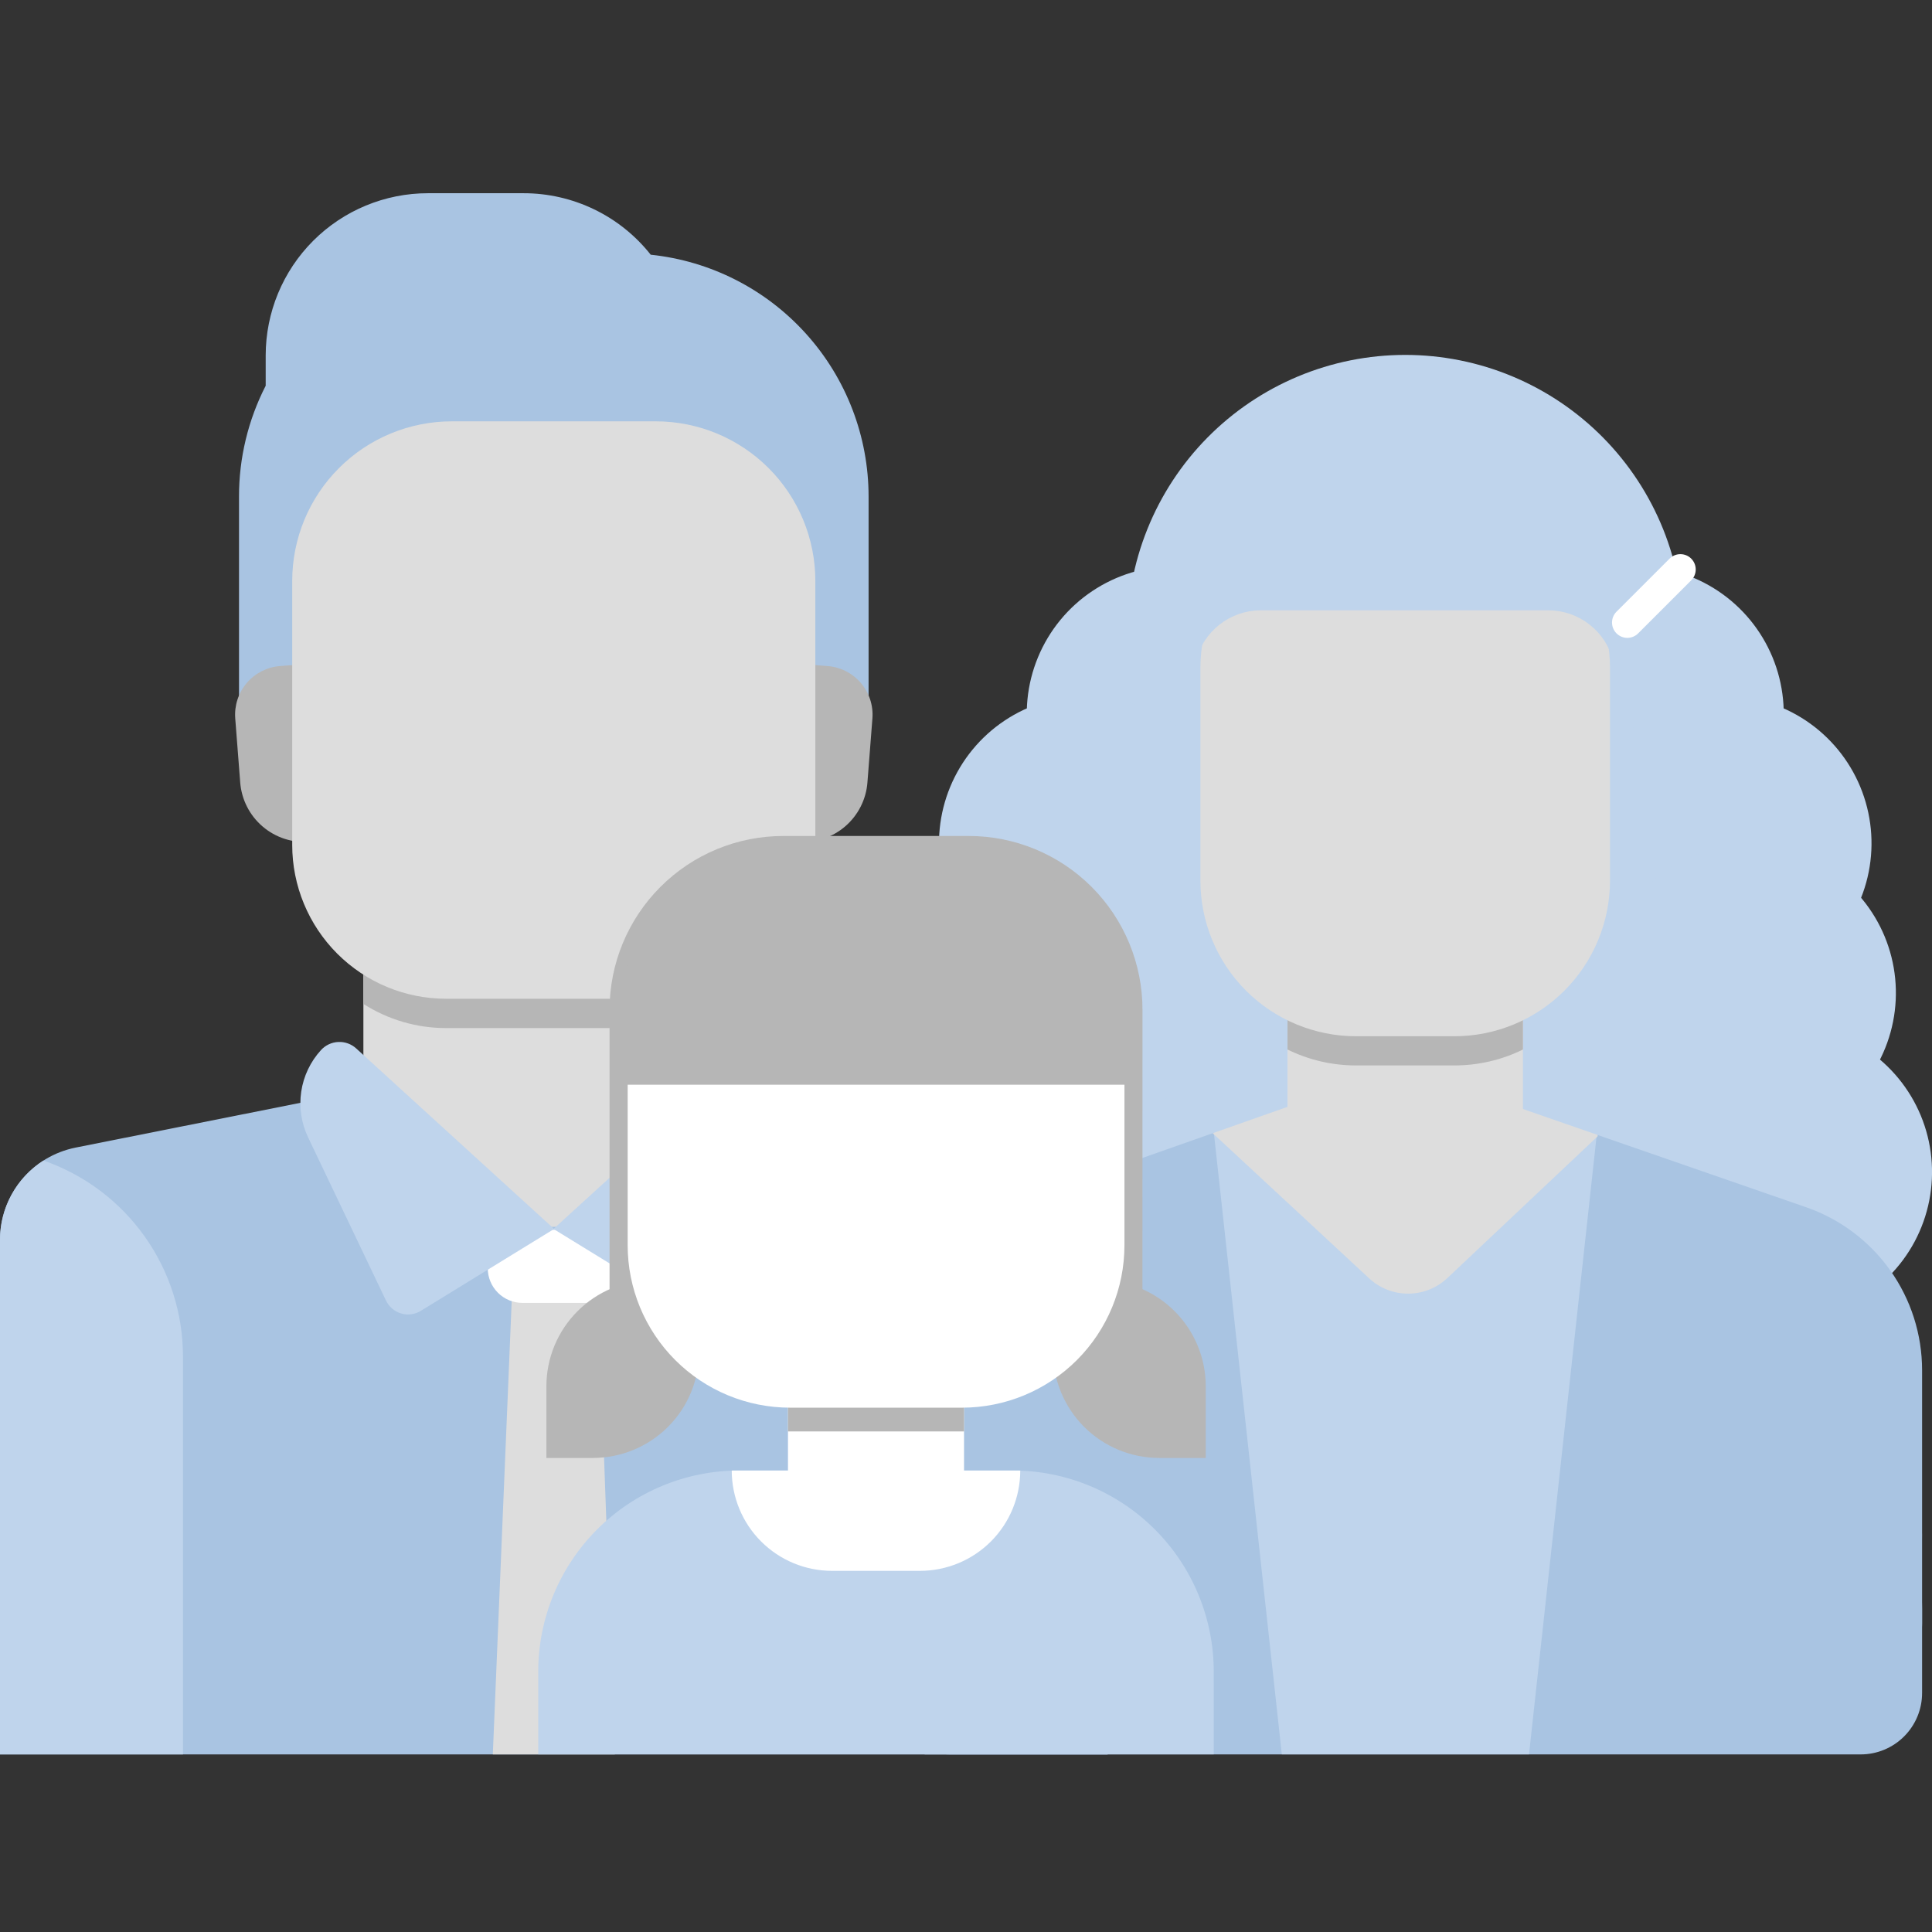 <svg width="100" height="100" viewBox="0 0 100 100" fill="none" xmlns="http://www.w3.org/2000/svg">
<rect x="0" y="0" width="100" height="100" fill="#333333" stroke="none"/>
<g clip-path="url(#clip0_1380_33978)">
<path d="M33.681 13.184C32.895 12.19 31.895 11.388 30.755 10.837C29.614 10.286 28.364 10 27.098 10.001H22.151C19.923 10.001 17.787 10.886 16.212 12.461C14.637 14.036 13.752 16.172 13.752 18.399V19.966C12.842 21.741 12.368 23.709 12.371 25.704V36.888H44.958V25.704C44.958 22.592 43.806 19.591 41.723 17.279C39.641 14.966 36.776 13.508 33.681 13.184Z" fill="#A9C4E2"/>
<path d="M57.33 64.182C57.33 63.054 56.938 61.961 56.222 61.089C55.506 60.218 54.509 59.622 53.403 59.404L28.536 54.496L3.919 59.398C2.814 59.618 1.82 60.214 1.105 61.085C0.391 61.956 3.29729e-05 63.048 6.19648e-07 64.175V73.024C-0 73.266 0.031 73.507 0.092 73.741C0.031 74.051 0 74.367 6.19648e-07 74.683V90.808H57.33V74.689C57.33 74.372 57.299 74.055 57.237 73.744C57.299 73.509 57.33 73.267 57.33 73.024V64.182Z" fill="#A9C4E2"/>
<path d="M38.518 47.779H18.809V63.501H38.518V47.779Z" fill="#DDDDDD"/>
<path d="M38.521 47.779H18.812V51.964C20.09 52.781 21.575 53.215 23.091 53.213H34.245C35.762 53.215 37.246 52.781 38.524 51.964L38.521 47.779Z" fill="#B6B6B6"/>
<path d="M16.183 43.557L16.02 43.57C15.137 43.639 14.263 43.354 13.591 42.778C12.918 42.202 12.502 41.383 12.433 40.5L12.176 37.185C12.124 36.518 12.339 35.858 12.774 35.349C13.209 34.841 13.828 34.526 14.495 34.475L15.473 34.399L16.183 43.557Z" fill="#B6B6B6"/>
<path d="M41.148 43.557L41.311 43.57C41.748 43.604 42.188 43.552 42.605 43.416C43.022 43.28 43.408 43.063 43.741 42.778C44.074 42.493 44.348 42.145 44.546 41.754C44.745 41.363 44.865 40.937 44.898 40.5L45.156 37.185C45.208 36.518 44.992 35.858 44.557 35.349C44.122 34.841 43.503 34.526 42.836 34.475L41.859 34.399L41.148 43.557Z" fill="#B6B6B6"/>
<path d="M34.241 51.695H23.088C20.976 51.695 18.951 50.856 17.457 49.363C15.964 47.87 15.125 45.844 15.125 43.733V30.07C15.125 27.878 15.995 25.777 17.545 24.228C19.094 22.678 21.196 21.808 23.387 21.808H33.94C36.132 21.808 38.233 22.678 39.782 24.228C41.332 25.777 42.202 27.878 42.202 30.07V43.733C42.202 45.844 41.363 47.87 39.87 49.363C38.377 50.856 36.351 51.695 34.24 51.695" fill="#DDDDDD"/>
<path d="M30.921 65.931H26.544C26.198 74.223 25.853 82.515 25.508 90.808H31.823C31.522 82.516 31.221 74.223 30.92 65.931" fill="#DDDDDD"/>
<path d="M32.087 63.65H25.246V65.643C25.246 66.119 25.435 66.575 25.772 66.912C26.108 67.248 26.564 67.438 27.041 67.438H30.292C30.768 67.438 31.225 67.249 31.561 66.912C31.898 66.575 32.087 66.119 32.087 65.643V63.65Z" fill="white"/>
<path d="M19.98 67.319L15.945 58.865C15.595 58.132 15.472 57.31 15.591 56.506C15.71 55.702 16.066 54.952 16.614 54.352C16.845 54.099 17.167 53.948 17.509 53.932C17.851 53.916 18.185 54.037 18.438 54.268L28.681 63.61L21.78 67.85C21.629 67.943 21.46 68.002 21.285 68.026C21.11 68.049 20.932 68.035 20.762 67.985C20.593 67.935 20.435 67.849 20.301 67.735C20.166 67.62 20.058 67.478 19.981 67.319" fill="#BFD4EC"/>
<path d="M37.348 67.319L41.383 58.865C41.733 58.132 41.856 57.31 41.737 56.506C41.618 55.702 41.262 54.952 40.714 54.352C40.483 54.099 40.162 53.948 39.82 53.932C39.478 53.916 39.143 54.037 38.89 54.268L28.648 63.61L35.55 67.85C35.7 67.943 35.869 68.002 36.044 68.026C36.219 68.049 36.398 68.035 36.567 67.985C36.737 67.935 36.894 67.849 37.028 67.735C37.163 67.62 37.272 67.478 37.348 67.319" fill="#BFD4EC"/>
<path d="M55.076 60.073C52.969 60.805 51.141 62.175 49.848 63.992C48.555 65.81 47.859 67.986 47.859 70.216V75.836C47.859 75.854 47.859 75.871 47.859 75.89V90.808H57.33V64.181C57.33 63.362 57.124 62.556 56.73 61.838C56.336 61.12 55.767 60.513 55.076 60.073Z" fill="#BFD4EC"/>
<path d="M2.247 60.071C1.558 60.511 0.991 61.118 0.598 61.836C0.205 62.553 -0 63.358 2.84835e-07 64.176V90.807H9.471V75.889C9.471 75.871 9.471 75.854 9.471 75.835V70.215C9.471 67.984 8.776 65.807 7.481 63.989C6.187 62.17 4.359 60.8 2.25 60.069" fill="#BFD4EC"/>
<path d="M87.122 65.315H58.349V32.956C58.323 31.05 58.676 29.158 59.387 27.389C60.098 25.621 61.154 24.011 62.492 22.654C63.831 21.297 65.425 20.22 67.184 19.484C68.942 18.749 70.829 18.37 72.735 18.37C74.641 18.37 76.529 18.749 78.287 19.484C80.046 20.22 81.64 21.297 82.979 22.654C84.317 24.011 85.373 25.621 86.084 27.389C86.795 29.158 87.148 31.05 87.122 32.956V65.315Z" fill="#BFD4EC"/>
<path d="M68.416 36.942C68.416 38.452 67.968 39.928 67.129 41.184C66.29 42.44 65.098 43.418 63.703 43.996C62.307 44.574 60.772 44.725 59.291 44.431C57.809 44.136 56.449 43.409 55.381 42.341C54.313 41.273 53.586 39.913 53.291 38.431C52.997 36.95 53.148 35.415 53.726 34.02C54.304 32.624 55.282 31.432 56.538 30.593C57.794 29.754 59.27 29.306 60.78 29.306C61.783 29.306 62.776 29.503 63.703 29.887C64.629 30.271 65.471 30.833 66.18 31.542C66.889 32.251 67.451 33.093 67.835 34.02C68.219 34.946 68.416 35.939 68.416 36.942Z" fill="#BFD4EC"/>
<path d="M63.873 43.649C63.873 45.159 63.425 46.635 62.586 47.891C61.747 49.147 60.555 50.125 59.16 50.703C57.764 51.281 56.229 51.432 54.748 51.138C53.267 50.843 51.906 50.116 50.838 49.048C49.77 47.98 49.043 46.62 48.748 45.138C48.454 43.657 48.605 42.122 49.183 40.727C49.761 39.331 50.739 38.139 51.995 37.3C53.251 36.461 54.727 36.013 56.237 36.013C58.263 36.013 60.205 36.817 61.637 38.249C63.069 39.681 63.873 41.623 63.873 43.649Z" fill="#BFD4EC"/>
<path d="M62.608 51.395C62.608 52.905 62.16 54.381 61.321 55.637C60.483 56.893 59.29 57.872 57.895 58.45C56.5 59.028 54.964 59.179 53.483 58.885C52.002 58.591 50.641 57.864 49.573 56.796C48.505 55.728 47.778 54.368 47.483 52.886C47.188 51.405 47.339 49.87 47.917 48.475C48.495 47.079 49.473 45.887 50.729 45.047C51.984 44.208 53.461 43.76 54.971 43.76C56.996 43.76 58.938 44.564 60.37 45.996C61.802 47.428 62.606 49.371 62.606 51.396" fill="#BFD4EC"/>
<path d="M60.74 60.666C60.74 62.176 60.293 63.653 59.454 64.908C58.614 66.164 57.422 67.143 56.027 67.721C54.631 68.299 53.096 68.45 51.615 68.155C50.134 67.861 48.773 67.133 47.705 66.066C46.637 64.998 45.91 63.637 45.615 62.156C45.321 60.675 45.472 59.139 46.05 57.744C46.628 56.349 47.607 55.156 48.862 54.317C50.118 53.478 51.594 53.03 53.105 53.03C55.13 53.03 57.072 53.835 58.504 55.267C59.936 56.699 60.74 58.641 60.74 60.666Z" fill="#BFD4EC"/>
<path d="M77.055 36.942C77.055 38.452 77.502 39.928 78.342 41.184C79.181 42.44 80.373 43.418 81.768 43.996C83.164 44.574 84.699 44.725 86.18 44.431C87.661 44.136 89.022 43.409 90.09 42.341C91.158 41.273 91.885 39.913 92.18 38.431C92.474 36.95 92.323 35.415 91.745 34.02C91.167 32.624 90.189 31.432 88.933 30.593C87.677 29.754 86.201 29.306 84.691 29.306C83.688 29.306 82.695 29.503 81.768 29.887C80.842 30.271 80 30.833 79.291 31.542C78.582 32.251 78.02 33.093 77.636 34.02C77.252 34.946 77.055 35.939 77.055 36.942Z" fill="#BFD4EC"/>
<path d="M81.598 43.649C81.598 45.159 82.046 46.635 82.885 47.891C83.724 49.147 84.916 50.125 86.311 50.703C87.707 51.281 89.242 51.432 90.723 51.138C92.204 50.843 93.565 50.116 94.633 49.048C95.701 47.98 96.428 46.62 96.723 45.138C97.017 43.657 96.866 42.122 96.288 40.727C95.71 39.331 94.731 38.139 93.476 37.3C92.22 36.461 90.744 36.013 89.234 36.013C87.208 36.013 85.266 36.817 83.834 38.249C82.402 39.681 81.598 41.623 81.598 43.649Z" fill="#BFD4EC"/>
<path d="M82.859 51.395C82.859 52.905 83.307 54.381 84.146 55.637C84.985 56.893 86.178 57.871 87.573 58.449C88.968 59.027 90.504 59.178 91.985 58.884C93.466 58.589 94.827 57.862 95.895 56.794C96.963 55.726 97.69 54.366 97.984 52.884C98.279 51.403 98.128 49.868 97.55 48.473C96.972 47.077 95.993 45.885 94.737 45.046C93.482 44.207 92.005 43.759 90.495 43.759C88.47 43.759 86.528 44.563 85.096 45.995C83.664 47.427 82.859 49.37 82.859 51.395Z" fill="#BFD4EC"/>
<path d="M84.731 60.666C84.731 62.176 85.178 63.653 86.017 64.909C86.856 66.164 88.049 67.143 89.444 67.721C90.839 68.299 92.375 68.45 93.856 68.155C95.337 67.861 96.698 67.133 97.766 66.066C98.834 64.998 99.561 63.637 99.855 62.156C100.15 60.675 99.999 59.139 99.421 57.744C98.843 56.349 97.864 55.156 96.609 54.317C95.353 53.478 93.876 53.03 92.366 53.03C90.341 53.03 88.399 53.835 86.967 55.267C85.535 56.699 84.731 58.641 84.731 60.666Z" fill="#BFD4EC"/>
<path d="M93.482 71.227L72.517 63.961L51.944 71.209C50.2 71.823 48.69 72.963 47.622 74.472C46.554 75.98 45.98 77.783 45.98 79.631V84.006C45.98 84.849 46.315 85.657 46.911 86.253C47.507 86.849 48.316 87.183 49.158 87.183H96.309C97.152 87.183 97.961 86.849 98.556 86.253C99.153 85.657 99.487 84.849 99.487 84.006V79.662C99.487 77.806 98.909 75.996 97.833 74.484C96.756 72.972 95.236 71.832 93.482 71.224" fill="#A9C4E2"/>
<path d="M93.482 62.486L72.517 55.22L51.944 62.468C50.2 63.082 48.69 64.222 47.622 65.73C46.554 67.239 45.98 69.042 45.98 70.89V79.447C45.98 79.935 46.093 80.417 46.309 80.855C46.091 81.637 45.98 82.446 45.98 83.258V87.63C45.98 88.473 46.315 89.281 46.911 89.877C47.507 90.473 48.316 90.808 49.158 90.808H96.309C97.152 90.808 97.961 90.473 98.556 89.877C99.153 89.281 99.487 88.473 99.487 87.63V83.292C99.488 82.472 99.375 81.657 99.152 80.868C99.373 80.427 99.488 79.94 99.487 79.447V70.923C99.487 69.067 98.909 67.257 97.833 65.745C96.756 64.233 95.236 63.093 93.482 62.485" fill="#A9C4E2"/>
<path d="M79.234 89.962L82.702 58.236L72.528 52.403L62.77 58.089L66.254 89.959L66.346 90.805H79.142L79.234 89.962Z" fill="#BFD4EC"/>
<path d="M82.701 58.746L72.527 55.217L62.77 58.654L70.867 66.167C71.418 66.679 72.143 66.962 72.895 66.959C73.647 66.956 74.37 66.667 74.917 66.151L82.688 58.822L82.701 58.746Z" fill="#DDDDDD"/>
<path d="M78.827 47.766H66.641V60.75H78.827V47.766Z" fill="#DDDDDD"/>
<path d="M66.641 54.323C67.745 54.867 68.96 55.148 70.191 55.147H75.276C76.507 55.148 77.722 54.867 78.827 54.323V47.765H66.641V54.323Z" fill="#B6B6B6"/>
<path d="M75.276 26.521H70.191C68.054 26.521 66.004 27.37 64.493 28.881C62.982 30.392 62.133 32.442 62.133 34.579V45.578C62.133 47.715 62.982 49.764 64.493 51.276C66.004 52.787 68.054 53.636 70.191 53.636H75.276C77.413 53.636 79.462 52.787 80.973 51.276C82.484 49.764 83.333 47.715 83.333 45.578V34.578C83.333 32.441 82.484 30.392 80.973 28.881C79.462 27.37 77.412 26.521 75.276 26.521Z" fill="#DDDDDD"/>
<path d="M61.773 24.176V34.2H61.902C62.091 33.46 62.519 32.803 63.119 32.331C63.72 31.859 64.46 31.598 65.223 31.589H80.176C80.94 31.598 81.679 31.859 82.279 32.331C82.88 32.803 83.308 33.459 83.497 34.199H83.624V24.176H61.773Z" fill="#BFD4EC"/>
<path d="M83.67 32.783C83.819 32.932 84.02 33.016 84.231 33.016C84.441 33.016 84.643 32.932 84.791 32.783L87.545 30.03C87.691 29.88 87.772 29.68 87.77 29.471C87.769 29.262 87.686 29.063 87.538 28.915C87.391 28.767 87.191 28.684 86.982 28.683C86.774 28.681 86.573 28.762 86.424 28.908L83.67 31.661C83.521 31.81 83.438 32.012 83.438 32.222C83.438 32.432 83.521 32.634 83.67 32.783" fill="white"/>
<path d="M62.824 90.805H27.859V86.522C27.859 83.761 28.956 81.113 30.908 79.161C32.86 77.209 35.508 76.112 38.269 76.112H52.414C55.174 76.112 57.822 77.209 59.774 79.161C61.726 81.113 62.823 83.761 62.823 86.522L62.824 90.805Z" fill="#BFD4EC"/>
<path d="M59.132 69.015H31.551V52.263C31.551 51.082 31.783 49.912 32.235 48.821C32.687 47.73 33.35 46.739 34.185 45.904C35.02 45.069 36.011 44.406 37.102 43.954C38.194 43.502 39.363 43.27 40.544 43.27H50.141C52.527 43.27 54.814 44.217 56.501 45.904C58.187 47.59 59.135 49.878 59.135 52.263L59.132 69.015Z" fill="#B6B6B6"/>
<path d="M30.689 75.463H28.281V71.755C28.281 71.033 28.423 70.319 28.699 69.652C28.976 68.985 29.38 68.379 29.891 67.869C30.401 67.358 31.007 66.954 31.674 66.677C32.34 66.401 33.055 66.259 33.777 66.259H36.185V69.969C36.184 71.426 35.605 72.824 34.575 73.854C33.544 74.884 32.147 75.463 30.689 75.463Z" fill="#B6B6B6"/>
<path d="M60 75.463H62.409V71.755C62.409 71.033 62.267 70.319 61.991 69.652C61.715 68.985 61.31 68.379 60.799 67.868C60.289 67.358 59.683 66.953 59.016 66.677C58.349 66.401 57.635 66.259 56.913 66.259H54.504V69.969C54.504 71.426 55.084 72.824 56.114 73.854C57.145 74.884 58.543 75.463 60 75.463Z" fill="#B6B6B6"/>
<path d="M49.898 72.303H40.785V78.161H49.898V72.303Z" fill="white"/>
<path d="M40.785 74.09C40.822 74.09 40.857 74.09 40.894 74.09H49.79C49.827 74.09 49.862 74.09 49.899 74.09V72.305H40.785V74.09Z" fill="#B6B6B6"/>
<path d="M49.793 72.861H40.896C38.666 72.861 36.528 71.975 34.951 70.398C33.374 68.821 32.488 66.683 32.488 64.453V50.799H58.201V64.453C58.201 66.683 57.315 68.821 55.739 70.398C54.162 71.975 52.023 72.861 49.793 72.861" fill="white"/>
<path d="M58.266 56.143H32.422V50.595C32.422 49.202 32.975 47.865 33.961 46.88C34.946 45.895 36.282 45.341 37.676 45.341H53.014C54.408 45.341 55.744 45.895 56.73 46.88C57.715 47.865 58.268 49.202 58.268 50.595L58.266 56.143Z" fill="#B6B6B6"/>
<path d="M47.618 81.307H43.067C41.69 81.307 40.369 80.76 39.396 79.787C38.422 78.813 37.875 77.492 37.875 76.115H52.808C52.808 77.492 52.261 78.813 51.288 79.787C50.314 80.76 48.993 81.307 47.616 81.307" fill="white"/>
</g>
<defs>
<clipPath id="clip0_1380_33978">
<rect width="100" height="80.807" fill="white" transform="translate(0 10)"/>
</clipPath>
</defs>
</svg>
